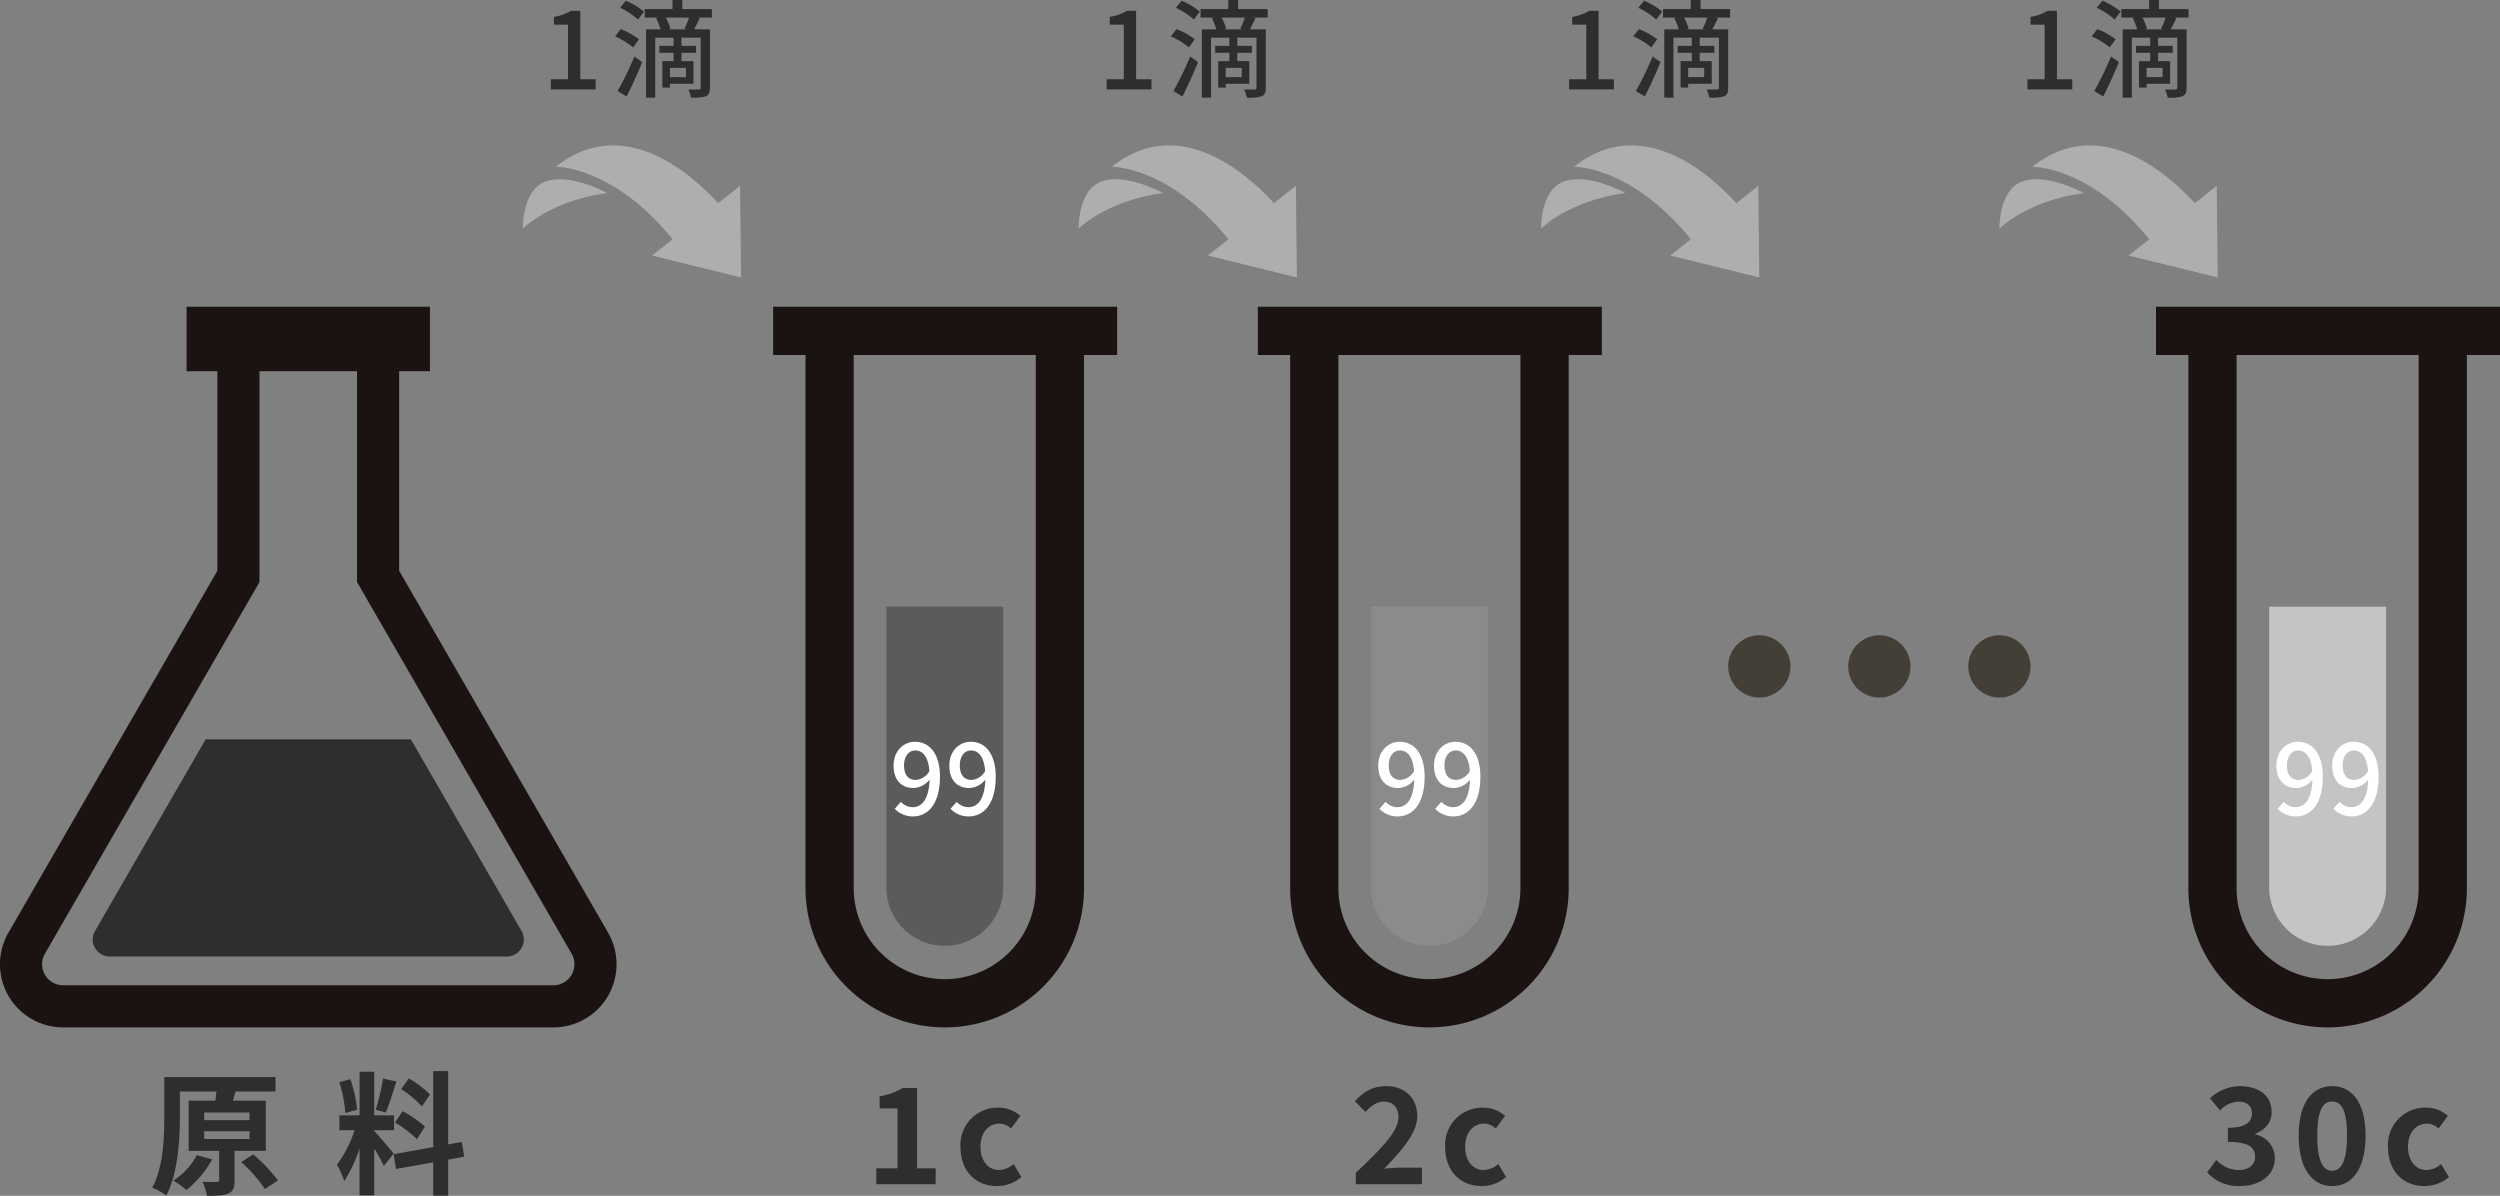 <svg xmlns="http://www.w3.org/2000/svg" xmlns:xlink="http://www.w3.org/1999/xlink" width="562.24" height="268.93" viewBox="0 0 562.24 268.93">
  <rect x="0" y="0" width="562.24" height="268.93" fill="#808080" stroke="none"/>
  <defs>
    <clipPath id="clip-path">
      <rect id="長方形_1543" data-name="長方形 1543" width="138.659" height="162.069" fill="none"/>
    </clipPath>
    <clipPath id="clip-path-2">
      <rect id="長方形_1544" data-name="長方形 1544" width="77.364" height="162.069" fill="none"/>
    </clipPath>
    <clipPath id="clip-path-5">
      <rect id="長方形_1545" data-name="長方形 1545" width="49.09" height="29.7" fill="#aeaeae"/>
    </clipPath>
  </defs>
  <g id="グループ_1980" data-name="グループ 1980" transform="translate(-553.338 -1986.122)">
    <g id="グループ_1981" data-name="グループ 1981">
      <g id="グループ_1793" data-name="グループ 1793" transform="translate(553.338 2055.11)">
        <g id="グループ_1792" data-name="グループ 1792" clip-path="url(#clip-path)">
          <path id="パス_7576" data-name="パス 7576" d="M136.755,140.762,89.768,59.38V14.5h6.922V0H41.961V14.5h6.927v44.88L1.9,140.762a14.2,14.2,0,0,0,12.3,21.307H124.451a14.2,14.2,0,0,0,12.3-21.307m-8.2,9.467a4.759,4.759,0,0,1-4.106,2.37H14.2a4.734,4.734,0,0,1-4.1-7.1l46.983-81.38,1.272-2.2V14.5H80.3V61.918l1.271,2.2,46.983,81.38a4.744,4.744,0,0,1,0,4.735" transform="translate(0)" fill="#1a1311"/>
          <path id="パス_7577" data-name="パス 7577" d="M115.606,205.483H69.446L44.57,248.57a3.832,3.832,0,0,0,3.315,5.75h89.278a3.831,3.831,0,0,0,3.32-5.752Z" transform="translate(-23.198 -108.19)" fill="#2e2e2e"/>
        </g>
      </g>
      <path id="パス_7785" data-name="パス 7785" d="M-25.065-6.54a15.357,15.357,0,0,1-5.28,5.73,23.573,23.573,0,0,1,2.94,2.1,22.487,22.487,0,0,0,5.79-6.87Zm1.65-5.37h10.2v1.74h-10.2Zm0-4.2h10.2v1.71h-10.2ZM-9.555-7.5V-18.78h-7.41l.63-2.04-.42-.03h9.39v-3.24h-25.02v8.88c0,4.68-.21,11.4-2.7,15.99a12.927,12.927,0,0,1,3.15,1.77c2.64-4.95,3.06-12.66,3.06-17.76v-5.64h8.22a18.709,18.709,0,0,1-.27,2.07H-26.9V-7.5h6.87V-.96c0,.36-.12.45-.57.45-.42.03-1.86.03-3.18-.03a12.364,12.364,0,0,1,.99,3.15c2.1,0,3.66,0,4.8-.51,1.14-.48,1.41-1.35,1.41-2.97V-7.5ZM-15.1-4.98a31.813,31.813,0,0,1,5.34,6.06l2.94-1.92a35.5,35.5,0,0,0-5.55-5.85Zm42.48-15.18a22.545,22.545,0,0,0-4.77-3.63l-1.71,2.4a24.136,24.136,0,0,1,4.65,3.9Zm-7.86,6.3a25.371,25.371,0,0,1,4.92,3.75l1.8-2.85a25.054,25.054,0,0,0-5.04-3.45Zm-2.7-9.9a55.8,55.8,0,0,1-1.65,7.02l2.25.63c.75-1.74,1.62-4.59,2.4-6.99ZM11-16.74a30.079,30.079,0,0,0-1.53-6.87l-2.49.66a29.666,29.666,0,0,1,1.35,6.93Zm8.19,9.87c-.63-.84-3.48-4.2-4.35-5.07v-.21h4.44v-3.33h-4.44v-9.81h-3.3v9.81H7.005v3.33h3.42a27.773,27.773,0,0,1-3.96,7.77A21.2,21.2,0,0,1,8.085-.69a30.789,30.789,0,0,0,3.45-7.38V2.52h3.3V-8.01A40.075,40.075,0,0,1,17-4.11Zm15.87.69-.54-3.33-3.06.57v-16.5H28.1v17.1l-8.91,1.59.54,3.33,8.37-1.5v7.5h3.36v-8.1Z" transform="translate(622.667 2252.442)" fill="#2e2e2e"/>
      <path id="パス_7794" data-name="パス 7794" d="M-17.736,0h10.08V-2.28h-3.456V-17.688H-13.2a10.388,10.388,0,0,1-3.84,1.368v1.752h3.168V-2.28h-3.864ZM-.7,1.584C.456-.7,1.8-3.6,2.808-6.144L1.056-7.416A72.04,72.04,0,0,1-2.712.36ZM2.088-11.28A16.285,16.285,0,0,0-2.04-13.56l-1.248,1.632A17.28,17.28,0,0,1,.768-9.456ZM-2.16-18.36a16.755,16.755,0,0,1,4.032,2.64L3.216-17.5a16.018,16.018,0,0,0-4.1-2.448Zm14.976,4.848h-4.1l.432-.144a14.3,14.3,0,0,0-1.008-2.5h5.208a17.993,17.993,0,0,1-1.056,2.52ZM12.648-2.76h-3.6V-4.848h3.6ZM18.48-18.072H11.832v-2.04H9.624v2.04H3.384v1.92H6.36l-.432.12a14.92,14.92,0,0,1,1.008,2.52H3.672V1.848H5.736V-11.64H9.864v1.848H6.672v1.56H9.864V-6.36H7.344V-.408h1.7v-.864h5.3V-6.36H11.64V-8.232h3.288v-1.56H11.64V-11.64h4.32V-.408c0,.312-.1.408-.408.408-.312.024-1.344.048-2.376,0A7.3,7.3,0,0,1,13.8,1.848a9.831,9.831,0,0,0,3.336-.312c.7-.312.912-.888.912-1.92V-13.512H14.472c.384-.7.84-1.608,1.272-2.52l-.6-.12H18.48Z" transform="translate(694.957 2006.233)" fill="#2e2e2e"/>
      <path id="パス_7795" data-name="パス 7795" d="M-17.736,0h10.08V-2.28h-3.456V-17.688H-13.2a10.388,10.388,0,0,1-3.84,1.368v1.752h3.168V-2.28h-3.864ZM-.7,1.584C.456-.7,1.8-3.6,2.808-6.144L1.056-7.416A72.04,72.04,0,0,1-2.712.36ZM2.088-11.28A16.285,16.285,0,0,0-2.04-13.56l-1.248,1.632A17.28,17.28,0,0,1,.768-9.456ZM-2.16-18.36a16.755,16.755,0,0,1,4.032,2.64L3.216-17.5a16.018,16.018,0,0,0-4.1-2.448Zm14.976,4.848h-4.1l.432-.144a14.3,14.3,0,0,0-1.008-2.5h5.208a17.993,17.993,0,0,1-1.056,2.52ZM12.648-2.76h-3.6V-4.848h3.6ZM18.48-18.072H11.832v-2.04H9.624v2.04H3.384v1.92H6.36l-.432.12a14.92,14.92,0,0,1,1.008,2.52H3.672V1.848H5.736V-11.64H9.864v1.848H6.672v1.56H9.864V-6.36H7.344V-.408h1.7v-.864h5.3V-6.36H11.64V-8.232h3.288v-1.56H11.64V-11.64h4.32V-.408c0,.312-.1.408-.408.408-.312.024-1.344.048-2.376,0A7.3,7.3,0,0,1,13.8,1.848a9.831,9.831,0,0,0,3.336-.312c.7-.312.912-.888.912-1.92V-13.512H14.472c.384-.7.84-1.608,1.272-2.52l-.6-.12H18.48Z" transform="translate(819.957 2006.233)" fill="#2e2e2e"/>
      <path id="パス_7796" data-name="パス 7796" d="M-17.736,0h10.08V-2.28h-3.456V-17.688H-13.2a10.388,10.388,0,0,1-3.84,1.368v1.752h3.168V-2.28h-3.864ZM-.7,1.584C.456-.7,1.8-3.6,2.808-6.144L1.056-7.416A72.04,72.04,0,0,1-2.712.36ZM2.088-11.28A16.285,16.285,0,0,0-2.04-13.56l-1.248,1.632A17.28,17.28,0,0,1,.768-9.456ZM-2.16-18.36a16.755,16.755,0,0,1,4.032,2.64L3.216-17.5a16.018,16.018,0,0,0-4.1-2.448Zm14.976,4.848h-4.1l.432-.144a14.3,14.3,0,0,0-1.008-2.5h5.208a17.993,17.993,0,0,1-1.056,2.52ZM12.648-2.76h-3.6V-4.848h3.6ZM18.48-18.072H11.832v-2.04H9.624v2.04H3.384v1.92H6.36l-.432.12a14.92,14.92,0,0,1,1.008,2.52H3.672V1.848H5.736V-11.64H9.864v1.848H6.672v1.56H9.864V-6.36H7.344V-.408h1.7v-.864h5.3V-6.36H11.64V-8.232h3.288v-1.56H11.64V-11.64h4.32V-.408c0,.312-.1.408-.408.408-.312.024-1.344.048-2.376,0A7.3,7.3,0,0,1,13.8,1.848a9.831,9.831,0,0,0,3.336-.312c.7-.312.912-.888.912-1.92V-13.512H14.472c.384-.7.84-1.608,1.272-2.52l-.6-.12H18.48Z" transform="translate(923.955 2006.233)" fill="#2e2e2e"/>
      <path id="パス_7797" data-name="パス 7797" d="M-17.736,0h10.08V-2.28h-3.456V-17.688H-13.2a10.388,10.388,0,0,1-3.84,1.368v1.752h3.168V-2.28h-3.864ZM-.7,1.584C.456-.7,1.8-3.6,2.808-6.144L1.056-7.416A72.04,72.04,0,0,1-2.712.36ZM2.088-11.28A16.285,16.285,0,0,0-2.04-13.56l-1.248,1.632A17.28,17.28,0,0,1,.768-9.456ZM-2.16-18.36a16.755,16.755,0,0,1,4.032,2.64L3.216-17.5a16.018,16.018,0,0,0-4.1-2.448Zm14.976,4.848h-4.1l.432-.144a14.3,14.3,0,0,0-1.008-2.5h5.208a17.993,17.993,0,0,1-1.056,2.52ZM12.648-2.76h-3.6V-4.848h3.6ZM18.48-18.072H11.832v-2.04H9.624v2.04H3.384v1.92H6.36l-.432.12a14.92,14.92,0,0,1,1.008,2.52H3.672V1.848H5.736V-11.64H9.864v1.848H6.672v1.56H9.864V-6.36H7.344V-.408h1.7v-.864h5.3V-6.36H11.64V-8.232h3.288v-1.56H11.64V-11.64h4.32V-.408c0,.312-.1.408-.408.408-.312.024-1.344.048-2.376,0A7.3,7.3,0,0,1,13.8,1.848a9.831,9.831,0,0,0,3.336-.312c.7-.312.912-.888.912-1.92V-13.512H14.472c.384-.7.84-1.608,1.272-2.52l-.6-.12H18.48Z" transform="translate(1027.045 2006.233)" fill="#2e2e2e"/>
      <path id="パス_7786" data-name="パス 7786" d="M-15.48,0H-2.13V-3.57H-6.3V-21.63H-9.57a14.4,14.4,0,0,1-5.16,1.86v2.73h4.02V-3.57h-4.77ZM11.64.42a8.467,8.467,0,0,0,5.52-2.04L15.39-4.53a5.217,5.217,0,0,1-3.27,1.35c-2.4,0-4.17-2.04-4.17-5.22,0-3.15,1.74-5.22,4.32-5.22a3.824,3.824,0,0,1,2.55,1.11l2.1-2.85a7.345,7.345,0,0,0-4.89-1.86A8.38,8.38,0,0,0,3.45-8.4C3.45-2.82,6.99.42,11.64.42Z" transform="translate(765.896 2252.442)" fill="#2e2e2e"/>
      <path id="パス_7787" data-name="パス 7787" d="M-16.65,0H-1.77V-3.72H-6.63c-1.05,0-2.52.12-3.63.24C-6.3-7.62-2.82-11.52-2.82-15.3c0-4.08-2.79-6.75-6.99-6.75-3.03,0-5.01,1.2-7.05,3.39l2.4,2.4c1.14-1.23,2.46-2.31,4.08-2.31,2.13,0,3.33,1.32,3.33,3.51,0,3.21-3.81,6.99-9.6,12.51ZM11.64.42a8.467,8.467,0,0,0,5.52-2.04L15.39-4.53a5.217,5.217,0,0,1-3.27,1.35c-2.4,0-4.17-2.04-4.17-5.22,0-3.15,1.74-5.22,4.32-5.22a3.824,3.824,0,0,1,2.55,1.11l2.1-2.85a7.345,7.345,0,0,0-4.89-1.86A8.38,8.38,0,0,0,3.45-8.4C3.45-2.82,6.99.42,11.64.42Z" transform="translate(874.896 2252.442)" fill="#2e2e2e"/>
      <path id="パス_7784" data-name="パス 7784" d="M-19.755.42c4.23,0,7.8-2.31,7.8-6.27a5.445,5.445,0,0,0-4.41-5.34v-.15c2.31-.93,3.69-2.55,3.69-4.89,0-3.72-2.91-5.82-7.2-5.82a9.88,9.88,0,0,0-6.66,2.76l2.25,2.7a6.073,6.073,0,0,1,4.2-1.98c1.89,0,2.97.99,2.97,2.67,0,1.86-1.32,3.21-5.4,3.21v3.18c4.83,0,6.12,1.29,6.12,3.39,0,1.86-1.53,2.94-3.78,2.94a7.052,7.052,0,0,1-4.95-2.28l-2.07,2.79A9.437,9.437,0,0,0-19.755.42Zm20.7,0c4.56,0,7.5-3.99,7.5-11.34,0-7.29-2.94-11.13-7.5-11.13s-7.53,3.81-7.53,11.13C-6.585-3.57-3.615.42.945.42Zm0-3.45c-1.92,0-3.36-1.86-3.36-7.89,0-6,1.44-7.68,3.36-7.68s3.33,1.68,3.33,7.68C4.275-4.89,2.865-3.03.945-3.03ZM21.675.42A8.467,8.467,0,0,0,27.2-1.62l-1.77-2.91a5.217,5.217,0,0,1-3.27,1.35c-2.4,0-4.17-2.04-4.17-5.22,0-3.15,1.74-5.22,4.32-5.22a3.824,3.824,0,0,1,2.55,1.11l2.1-2.85a7.345,7.345,0,0,0-4.89-1.86,8.38,8.38,0,0,0-8.58,8.82C13.485-2.82,17.025.42,21.675.42Z" transform="translate(1076.896 2252.442)" fill="#2e2e2e"/>
      <g id="グループ_1795" data-name="グループ 1795" transform="translate(727.214 2055.11)">
        <g id="グループ_1794" data-name="グループ 1794" clip-path="url(#clip-path-2)">
          <path id="パス_7578" data-name="パス 7578" d="M70.312,227.774A13.144,13.144,0,0,0,83.456,214.63V151.5H57.168V214.63a13.144,13.144,0,0,0,13.144,13.144" transform="translate(-31.714 -84.045)" fill="#5b5b5b"/>
          <path id="パス_7579" data-name="パス 7579" d="M77.364,0H0V10.849H7.278v119.9a31.319,31.319,0,1,0,62.638,0V10.849h7.448Zm-18.3,130.749a20.471,20.471,0,1,1-40.942,0V10.849H59.068Z" fill="#1a1311"/>
        </g>
      </g>
      <g id="グループ_1796" data-name="グループ 1796" transform="translate(836.214 2055.11)">
        <g id="グループ_1794-2" data-name="グループ 1794" clip-path="url(#clip-path-2)">
          <path id="パス_7578-2" data-name="パス 7578" d="M70.312,227.774A13.144,13.144,0,0,0,83.456,214.63V151.5H57.168V214.63a13.144,13.144,0,0,0,13.144,13.144" transform="translate(-31.714 -84.045)" fill="#8b8b8b"/>
          <path id="パス_7579-2" data-name="パス 7579" d="M77.364,0H0V10.849H7.278v119.9a31.319,31.319,0,1,0,62.638,0V10.849h7.448Zm-18.3,130.749a20.471,20.471,0,1,1-40.942,0V10.849H59.068Z" fill="#1a1311"/>
        </g>
      </g>
      <g id="グループ_1797" data-name="グループ 1797" transform="translate(1038.214 2055.11)">
        <g id="グループ_1794-3" data-name="グループ 1794" clip-path="url(#clip-path-2)">
          <path id="パス_7578-3" data-name="パス 7578" d="M70.312,227.774A13.144,13.144,0,0,0,83.456,214.63V151.5H57.168V214.63a13.144,13.144,0,0,0,13.144,13.144" transform="translate(-31.714 -84.045)" fill="#c4c4c4"/>
          <path id="パス_7579-3" data-name="パス 7579" d="M77.364,0H0V10.849H7.278v119.9a31.319,31.319,0,1,0,62.638,0V10.849h7.448Zm-18.3,130.749a20.471,20.471,0,1,1-40.942,0V10.849H59.068Z" fill="#1a1311"/>
        </g>
      </g>
      <path id="パス_7788" data-name="パス 7788" d="M7,0A7,7,0,1,1,0,7,7,7,0,0,1,7,0Z" transform="translate(942 2129)" fill="#433f37"/>
      <path id="パス_7789" data-name="パス 7789" d="M7,0A7,7,0,1,1,0,7,7,7,0,0,1,7,0Z" transform="translate(969 2129)" fill="#433f37"/>
      <path id="パス_7790" data-name="パス 7790" d="M7,0A7,7,0,1,1,0,7,7,7,0,0,1,7,0Z" transform="translate(996 2129)" fill="#433f37"/>
      <path id="パス_7791" data-name="パス 7791" d="M-9.24-11.176c0-2.112,1.1-3.366,2.486-3.366,1.76,0,2.97,1.452,3.212,4.642a3.848,3.848,0,0,1-3.08,1.98C-8.316-7.92-9.24-9.108-9.24-11.176ZM-7.194.286c3.124,0,6.028-2.552,6.028-8.932,0-5.368-2.508-7.854-5.61-7.854-2.618,0-4.818,2.112-4.818,5.324,0,3.388,1.826,5.082,4.532,5.082A4.868,4.868,0,0,0-3.5-7.986c-.154,4.62-1.848,6.2-3.806,6.2a3.6,3.6,0,0,1-2.64-1.21L-11.33-1.43A5.557,5.557,0,0,0-7.194.286ZM3.3-11.176c0-2.112,1.1-3.366,2.486-3.366,1.76,0,2.97,1.452,3.212,4.642a3.848,3.848,0,0,1-3.08,1.98C4.224-7.92,3.3-9.108,3.3-11.176ZM5.346.286c3.124,0,6.028-2.552,6.028-8.932,0-5.368-2.508-7.854-5.61-7.854C3.146-16.5.946-14.388.946-11.176c0,3.388,1.826,5.082,4.532,5.082A4.868,4.868,0,0,0,9.042-7.986c-.154,4.62-1.848,6.2-3.806,6.2A3.6,3.6,0,0,1,2.6-2.992L1.21-1.43A5.557,5.557,0,0,0,5.346.286Z" transform="translate(765.896 2169.442)" fill="#fff"/>
      <path id="パス_7792" data-name="パス 7792" d="M-9.24-11.176c0-2.112,1.1-3.366,2.486-3.366,1.76,0,2.97,1.452,3.212,4.642a3.848,3.848,0,0,1-3.08,1.98C-8.316-7.92-9.24-9.108-9.24-11.176ZM-7.194.286c3.124,0,6.028-2.552,6.028-8.932,0-5.368-2.508-7.854-5.61-7.854-2.618,0-4.818,2.112-4.818,5.324,0,3.388,1.826,5.082,4.532,5.082A4.868,4.868,0,0,0-3.5-7.986c-.154,4.62-1.848,6.2-3.806,6.2a3.6,3.6,0,0,1-2.64-1.21L-11.33-1.43A5.557,5.557,0,0,0-7.194.286ZM3.3-11.176c0-2.112,1.1-3.366,2.486-3.366,1.76,0,2.97,1.452,3.212,4.642a3.848,3.848,0,0,1-3.08,1.98C4.224-7.92,3.3-9.108,3.3-11.176ZM5.346.286c3.124,0,6.028-2.552,6.028-8.932,0-5.368-2.508-7.854-5.61-7.854C3.146-16.5.946-14.388.946-11.176c0,3.388,1.826,5.082,4.532,5.082A4.868,4.868,0,0,0,9.042-7.986c-.154,4.62-1.848,6.2-3.806,6.2A3.6,3.6,0,0,1,2.6-2.992L1.21-1.43A5.557,5.557,0,0,0,5.346.286Z" transform="translate(874.896 2169.442)" fill="#fff"/>
      <path id="パス_7793" data-name="パス 7793" d="M-9.24-11.176c0-2.112,1.1-3.366,2.486-3.366,1.76,0,2.97,1.452,3.212,4.642a3.848,3.848,0,0,1-3.08,1.98C-8.316-7.92-9.24-9.108-9.24-11.176ZM-7.194.286c3.124,0,6.028-2.552,6.028-8.932,0-5.368-2.508-7.854-5.61-7.854-2.618,0-4.818,2.112-4.818,5.324,0,3.388,1.826,5.082,4.532,5.082A4.868,4.868,0,0,0-3.5-7.986c-.154,4.62-1.848,6.2-3.806,6.2a3.6,3.6,0,0,1-2.64-1.21L-11.33-1.43A5.557,5.557,0,0,0-7.194.286ZM3.3-11.176c0-2.112,1.1-3.366,2.486-3.366,1.76,0,2.97,1.452,3.212,4.642a3.848,3.848,0,0,1-3.08,1.98C4.224-7.92,3.3-9.108,3.3-11.176ZM5.346.286c3.124,0,6.028-2.552,6.028-8.932,0-5.368-2.508-7.854-5.61-7.854C3.146-16.5.946-14.388.946-11.176c0,3.388,1.826,5.082,4.532,5.082A4.868,4.868,0,0,0,9.042-7.986c-.154,4.62-1.848,6.2-3.806,6.2A3.6,3.6,0,0,1,2.6-2.992L1.21-1.43A5.557,5.557,0,0,0,5.346.286Z" transform="translate(1076.896 2169.442)" fill="#fff"/>
      <g id="グループ_1799" data-name="グループ 1799" transform="translate(670.912 2018.822)">
        <g id="グループ_1798" data-name="グループ 1798" transform="translate(0 0)" clip-path="url(#clip-path-5)">
          <path id="パス_7580" data-name="パス 7580" d="M0,4.808C15.049-7.119,30.2,6.055,36.555,12.987l4.924-3.9L41.7,29.7,21.684,24.766l4.622-3.661C12.829,4.521,0,4.808,0,4.808" transform="translate(7.389 0)" fill="#aeaeae"/>
          <path id="パス_7581" data-name="パス 7581" d="M5.355.421C10.932-1.363,18.964,3.1,18.964,3.1,6.025,4.883,0,11.129,0,11.129S-.222,2.206,5.355.421" transform="translate(0 7.606)" fill="#aeaeae"/>
        </g>
      </g>
      <g id="グループ_1800" data-name="グループ 1800" transform="translate(795.912 2018.822)">
        <g id="グループ_1798-2" data-name="グループ 1798" transform="translate(0 0)" clip-path="url(#clip-path-5)">
          <path id="パス_7580-2" data-name="パス 7580" d="M0,4.808C15.049-7.119,30.2,6.055,36.555,12.987l4.924-3.9L41.7,29.7,21.684,24.766l4.622-3.661C12.829,4.521,0,4.808,0,4.808" transform="translate(7.389 0)" fill="#aeaeae"/>
          <path id="パス_7581-2" data-name="パス 7581" d="M5.355.421C10.932-1.363,18.964,3.1,18.964,3.1,6.025,4.883,0,11.129,0,11.129S-.222,2.206,5.355.421" transform="translate(0 7.606)" fill="#aeaeae"/>
        </g>
      </g>
      <g id="グループ_1801" data-name="グループ 1801" transform="translate(899.91 2018.822)">
        <g id="グループ_1798-3" data-name="グループ 1798" transform="translate(0 0)" clip-path="url(#clip-path-5)">
          <path id="パス_7580-3" data-name="パス 7580" d="M0,4.808C15.049-7.119,30.2,6.055,36.555,12.987l4.924-3.9L41.7,29.7,21.684,24.766l4.622-3.661C12.829,4.521,0,4.808,0,4.808" transform="translate(7.389 0)" fill="#aeaeae"/>
          <path id="パス_7581-3" data-name="パス 7581" d="M5.355.421C10.932-1.363,18.964,3.1,18.964,3.1,6.025,4.883,0,11.129,0,11.129S-.222,2.206,5.355.421" transform="translate(0 7.606)" fill="#aeaeae"/>
        </g>
      </g>
      <g id="グループ_1802" data-name="グループ 1802" transform="translate(1003 2018.822)">
        <g id="グループ_1798-4" data-name="グループ 1798" transform="translate(0 0)" clip-path="url(#clip-path-5)">
          <path id="パス_7580-4" data-name="パス 7580" d="M0,4.808C15.049-7.119,30.2,6.055,36.555,12.987l4.924-3.9L41.7,29.7,21.684,24.766l4.622-3.661C12.829,4.521,0,4.808,0,4.808" transform="translate(7.389 0)" fill="#aeaeae"/>
          <path id="パス_7581-4" data-name="パス 7581" d="M5.355.421C10.932-1.363,18.964,3.1,18.964,3.1,6.025,4.883,0,11.129,0,11.129S-.222,2.206,5.355.421" transform="translate(0 7.606)" fill="#aeaeae"/>
        </g>
      </g>
    </g>
  </g>
</svg>
